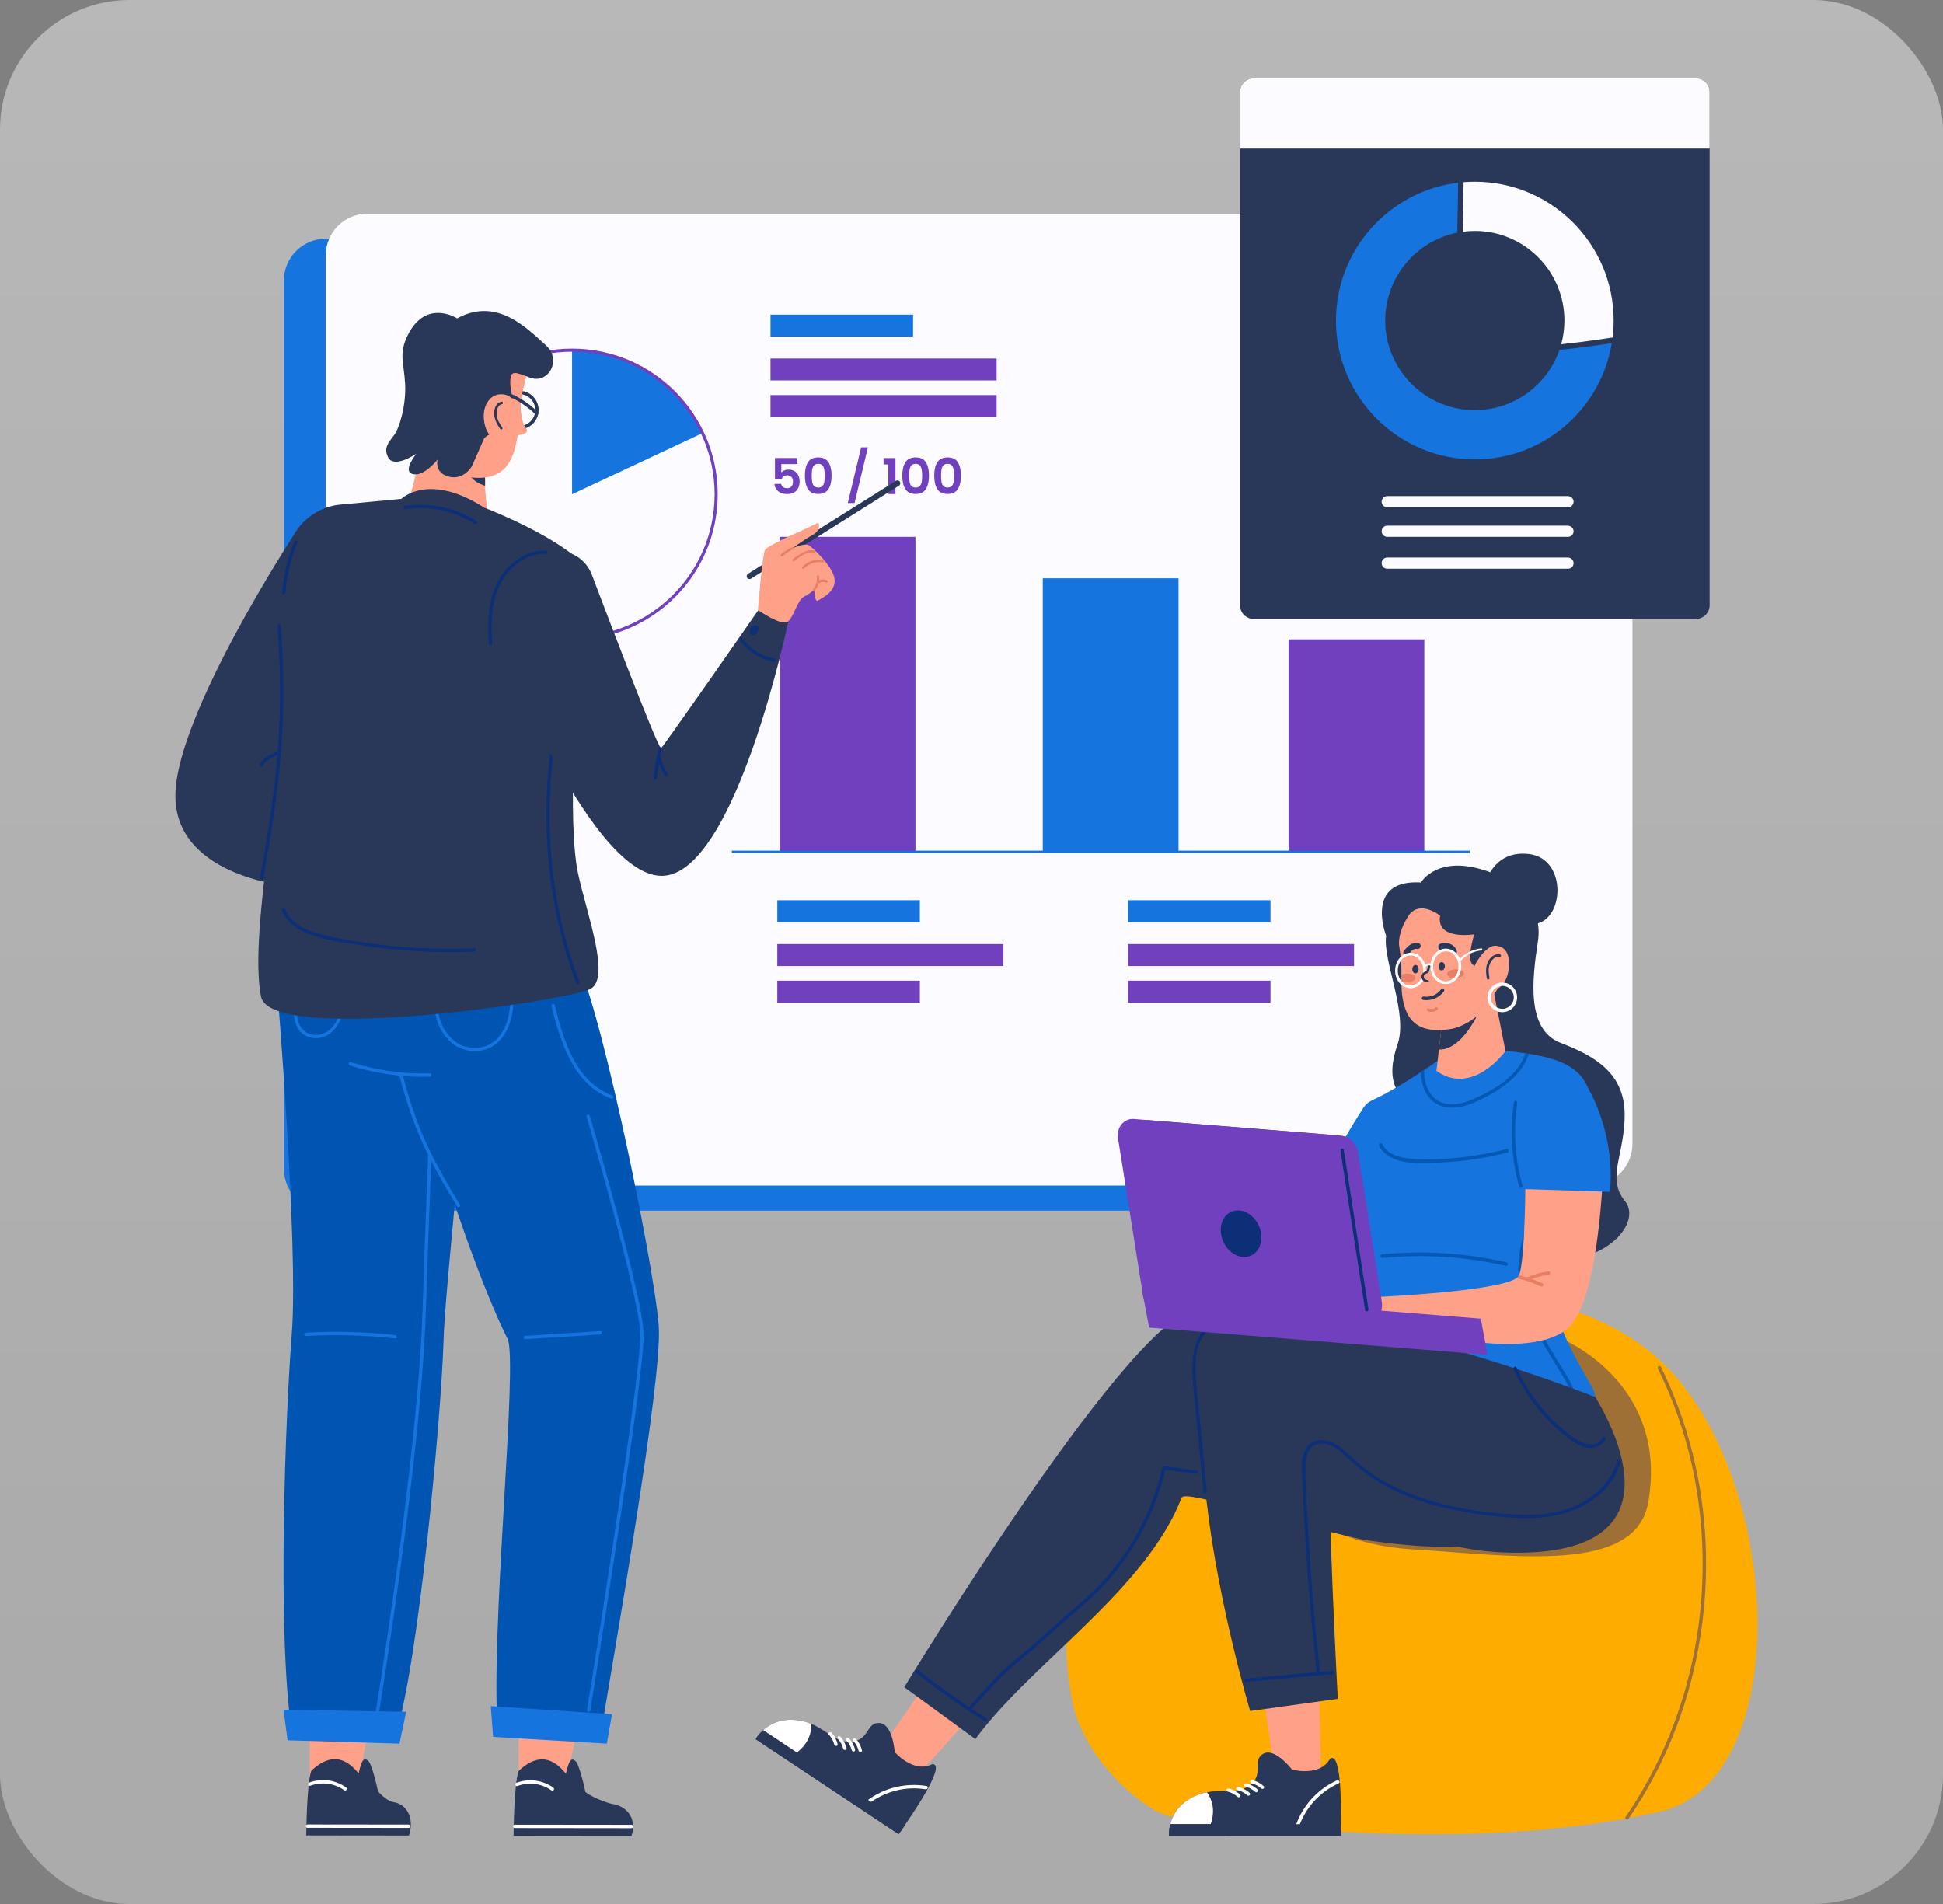 <svg width="600" height="588" viewBox="0 0 600 588" fill="none" xmlns="http://www.w3.org/2000/svg">
<rect x="0" y="0" width="600" height="588" fill="#808080" stroke="none"/>
<g clip-path="url(#clip0_3387_1044)">
<g clip-path="url(#clip1_3387_1044)">
<path d="M613 -19H-13V607H613V-19Z" fill="url(#paint0_linear_3387_1044)" fill-opacity="0.44"/>
<mask id="mask0_3387_1044" style="mask-type:luminance" maskUnits="userSpaceOnUse" x="-22" y="-19" width="635" height="635">
<path d="M613 -19H-21.236V615.237H613V-19Z" fill="white"/>
</mask>
<g mask="url(#mask0_3387_1044)">
<path d="M478.297 373.877H100.568C93.443 373.877 87.668 368.101 87.668 360.976V86.637C87.668 79.512 93.443 73.737 100.568 73.737H478.296C485.421 73.737 491.196 79.512 491.196 86.637V360.976C491.196 368.101 485.421 373.877 478.297 373.877Z" fill="#1574DD"/>
<path d="M491.198 366.136H113.471C106.346 366.136 100.57 360.361 100.57 353.236V78.897C100.57 71.772 106.346 65.996 113.471 65.996H491.198C498.323 65.996 504.098 71.772 504.098 78.897V353.236C504.098 360.361 498.323 366.136 491.198 366.136Z" fill="#FCFBFF"/>
<path d="M246.211 143.309H241.268V145.918C241.482 145.653 241.787 145.44 242.184 145.277C242.58 145.104 243.002 145.018 243.45 145.018C244.263 145.018 244.93 145.196 245.448 145.552C245.967 145.907 246.343 146.365 246.577 146.924C246.811 147.474 246.928 148.063 246.928 148.694C246.928 149.863 246.592 150.804 245.921 151.516C245.26 152.228 244.314 152.584 243.084 152.584C241.924 152.584 240.999 152.294 240.307 151.714C239.616 151.135 239.224 150.377 239.133 149.441H241.207C241.299 149.848 241.502 150.174 241.818 150.418C242.143 150.662 242.555 150.784 243.053 150.784C243.653 150.784 244.106 150.596 244.411 150.219C244.716 149.843 244.869 149.345 244.869 148.724C244.869 148.094 244.711 147.616 244.396 147.291C244.091 146.955 243.638 146.787 243.038 146.787C242.611 146.787 242.255 146.894 241.97 147.107C241.685 147.321 241.482 147.606 241.36 147.962H239.316V141.433H246.211V143.309ZM248.553 146.879C248.553 145.119 248.869 143.741 249.499 142.745C250.14 141.748 251.197 141.25 252.672 141.25C254.147 141.25 255.199 141.748 255.83 142.745C256.47 143.741 256.791 145.119 256.791 146.879C256.791 148.648 256.47 150.036 255.83 151.043C255.199 152.05 254.147 152.553 252.672 152.553C251.197 152.553 250.14 152.05 249.499 151.043C248.869 150.036 248.553 148.648 248.553 146.879ZM254.686 146.879C254.686 146.126 254.635 145.496 254.533 144.987C254.442 144.468 254.248 144.046 253.953 143.721C253.669 143.396 253.242 143.233 252.672 143.233C252.103 143.233 251.67 143.396 251.375 143.721C251.091 144.046 250.897 144.468 250.796 144.987C250.704 145.496 250.658 146.126 250.658 146.879C250.658 147.652 250.704 148.302 250.796 148.831C250.887 149.35 251.08 149.772 251.375 150.097C251.67 150.413 252.103 150.57 252.672 150.57C253.242 150.57 253.674 150.413 253.969 150.097C254.264 149.772 254.457 149.35 254.548 148.831C254.64 148.302 254.686 147.652 254.686 146.879ZM268.014 138.138L263.896 155.345H261.806L265.925 138.138H268.014ZM272.844 143.431V141.463H276.521V152.584H274.324V143.431H272.844ZM278.63 146.879C278.63 145.119 278.946 143.741 279.576 142.745C280.217 141.748 281.274 141.25 282.749 141.25C284.224 141.25 285.276 141.748 285.907 142.745C286.547 143.741 286.868 145.119 286.868 146.879C286.868 148.648 286.547 150.036 285.907 151.043C285.276 152.05 284.224 152.553 282.749 152.553C281.274 152.553 280.217 152.05 279.576 151.043C278.946 150.036 278.63 148.648 278.63 146.879ZM284.763 146.879C284.763 146.126 284.712 145.496 284.61 144.987C284.519 144.468 284.325 144.046 284.03 143.721C283.746 143.396 283.319 143.233 282.749 143.233C282.18 143.233 281.747 143.396 281.452 143.721C281.168 144.046 280.974 144.468 280.873 144.987C280.781 145.496 280.735 146.126 280.735 146.879C280.735 147.652 280.781 148.302 280.873 148.831C280.964 149.35 281.157 149.772 281.452 150.097C281.747 150.413 282.18 150.57 282.749 150.57C283.319 150.57 283.751 150.413 284.046 150.097C284.341 149.772 284.534 149.35 284.625 148.831C284.717 148.302 284.763 147.652 284.763 146.879ZM288.492 146.879C288.492 145.119 288.807 143.741 289.438 142.745C290.079 141.748 291.136 141.25 292.611 141.25C294.085 141.25 295.138 141.748 295.769 142.745C296.409 143.741 296.73 145.119 296.73 146.879C296.73 148.648 296.409 150.036 295.769 151.043C295.138 152.05 294.085 152.553 292.611 152.553C291.136 152.553 290.079 152.05 289.438 151.043C288.807 150.036 288.492 148.648 288.492 146.879ZM294.624 146.879C294.624 146.126 294.574 145.496 294.472 144.987C294.38 144.468 294.187 144.046 293.892 143.721C293.607 143.396 293.18 143.233 292.611 143.233C292.041 143.233 291.609 143.396 291.314 143.721C291.029 144.046 290.836 144.468 290.735 144.987C290.643 145.496 290.597 146.126 290.597 146.879C290.597 147.652 290.643 148.302 290.735 148.831C290.826 149.35 291.019 149.772 291.314 150.097C291.609 150.413 292.041 150.57 292.611 150.57C293.18 150.57 293.613 150.413 293.907 150.097C294.202 149.772 294.396 149.35 294.487 148.831C294.579 148.302 294.624 147.652 294.624 146.879Z" fill="#7040BF"/>
<path d="M397.908 263.072H439.832V197.463H397.908V263.072Z" fill="#7040BF"/>
<path d="M240.771 263.071H282.695V165.796H240.771V263.071Z" fill="#7040BF"/>
<path d="M322.011 263.072H363.936V178.593H322.011V263.072Z" fill="#1574DD"/>
<path d="M453.862 263.072H225.998" stroke="#1574DD" stroke-width="0.75" stroke-miterlimit="10"/>
<path d="M216.947 133.742C209.839 118.614 194.472 108.137 176.652 108.137V152.641L216.947 133.742Z" fill="#1574DD"/>
<path d="M176.651 197.622C151.848 197.622 131.67 177.443 131.67 152.642C131.67 127.84 151.848 107.662 176.651 107.662C201.454 107.662 221.631 127.841 221.631 152.642C221.631 177.445 201.454 197.622 176.651 197.622ZM176.651 108.614C152.373 108.614 132.621 128.365 132.621 152.642C132.621 176.921 152.373 196.671 176.651 196.671C200.929 196.671 220.68 176.92 220.68 152.642C220.68 128.364 200.929 108.614 176.651 108.614Z" fill="#7040BF"/>
<path d="M281.954 97.173H237.928V103.946H281.954V97.173Z" fill="#1574DD"/>
<path d="M307.753 110.718H237.928V117.49H307.753V110.718Z" fill="#7040BF"/>
<path d="M307.753 122.005H237.928V128.777H307.753V122.005Z" fill="#7040BF"/>
<path d="M284.054 278.014H240.029V284.787H284.054V278.014Z" fill="#1574DD"/>
<path d="M309.855 291.559H240.029V298.332H309.855V291.559Z" fill="#7040BF"/>
<path d="M284.054 302.846H240.029V309.618H284.054V302.846Z" fill="#7040BF"/>
<path d="M392.329 278.014H348.303V284.787H392.329V278.014Z" fill="#1574DD"/>
<path d="M418.128 291.559H348.303V298.332H418.128V291.559Z" fill="#7040BF"/>
<path d="M392.329 302.846H348.303V309.618H392.329V302.846Z" fill="#7040BF"/>
<path d="M157.36 208.999H132.146V215.772H157.36V208.999Z" fill="#7040BF"/>
<path d="M172.136 222.544H132.146V229.316H172.136V222.544Z" fill="#7040BF"/>
<path d="M157.36 242.755H132.146V249.527H157.36V242.755Z" fill="#7040BF"/>
<path d="M172.136 256.299H132.146V263.072H172.136V256.299Z" fill="#7040BF"/>
<path d="M157.36 276.51H132.146V283.282H157.36V276.51Z" fill="#7040BF"/>
<path d="M172.136 290.055H132.146V296.827H172.136V290.055Z" fill="#7040BF"/>
<path d="M527.933 28.428V186.894C527.933 189.24 526.03 191.144 523.682 191.144H387.163C384.816 191.144 382.912 189.24 382.912 186.894V28.428C382.912 26.082 384.815 24.178 387.163 24.178H523.683C526.03 24.179 527.933 26.082 527.933 28.428Z" fill="#293858"/>
<path d="M484.098 162.336H428.383C427.427 162.336 426.652 163.11 426.652 164.066C426.652 165.021 427.427 165.796 428.383 165.796H484.195C485.181 165.796 485.975 164.971 485.923 163.974C485.874 163.037 485.035 162.336 484.098 162.336Z" fill="#FCFBFF"/>
<path d="M484.098 153.204H428.383C427.427 153.204 426.652 153.979 426.652 154.934C426.652 155.89 427.427 156.665 428.383 156.665H484.195C485.181 156.665 485.975 155.839 485.923 154.842C485.874 153.906 485.035 153.204 484.098 153.204Z" fill="#FCFBFF"/>
<path d="M484.098 172.177H428.383C427.427 172.177 426.652 172.952 426.652 173.907C426.652 174.862 427.427 175.637 428.383 175.637H484.195C485.181 175.637 485.975 174.812 485.923 173.814C485.874 172.878 485.035 172.177 484.098 172.177Z" fill="#FCFBFF"/>
<path d="M527.933 28.428V45.889H382.912V28.428C382.912 26.082 384.815 24.178 387.163 24.178H523.683C526.03 24.179 527.933 26.082 527.933 28.428Z" fill="#FCFBFF"/>
<path d="M483.093 98.991C483.093 101.527 482.743 103.981 482.101 106.315C487.411 105.761 492.7 105.034 497.978 104.227C498.189 102.511 498.299 100.763 498.299 98.991C498.299 75.349 479.065 56.114 455.422 56.114C454.254 56.114 453.098 56.163 451.953 56.255C451.915 61.364 451.81 66.474 451.678 71.58C452.903 71.413 454.153 71.32 455.422 71.32C470.679 71.32 483.093 83.734 483.093 98.991Z" fill="#FCFBFF"/>
<path d="M481.555 108.069C477.789 118.879 467.5 126.661 455.422 126.661C440.165 126.661 427.751 114.248 427.751 98.992C427.751 85.596 437.322 74.395 449.985 71.862C450.118 66.717 450.225 61.573 450.264 56.427C429.044 58.982 412.545 77.096 412.545 98.993C412.545 122.635 431.779 141.87 455.422 141.87C476.689 141.87 494.386 126.306 497.728 105.971C492.352 106.787 486.965 107.519 481.555 108.069Z" fill="#1574DD"/>
</g>
<mask id="mask1_3387_1044" style="mask-type:luminance" maskUnits="userSpaceOnUse" x="-22" y="-19" width="635" height="635">
<path d="M613 -19H-21.236V615.237H613V-19Z" fill="white"/>
</mask>
<g mask="url(#mask1_3387_1044)">
<path d="M90.601 165.403C90.601 165.403 54.683 220.351 54.164 245.223C53.645 270.095 87.645 273.401 87.645 273.401L90.601 165.403Z" fill="#293858"/>
<path d="M95.653 520.179L95.621 549.927L110.58 551L115.838 523.054C108.997 518.492 102.264 517.402 95.653 520.179Z" fill="#FFA189"/>
<path d="M96.143 546.823C94.672 550.749 94.574 566.813 94.574 566.813L126.284 566.847C128.167 561.037 125.252 557.074 121.553 556.546C119.964 556.321 118.094 554.69 116.732 553.264C116.723 553.079 114.784 544.157 113.585 543.729C113.585 543.729 112.759 542.801 112.055 543.728C111.351 544.654 110.741 547.669 110.741 547.669C105.793 541.525 100.942 542.345 96.143 546.823Z" fill="#293858"/>
<path d="M95.759 551.486C99.342 550.166 103.187 550.667 106.31 552.861C106.857 553.245 107.376 552.347 106.833 551.965C103.504 549.628 99.299 549.08 95.482 550.485C94.862 550.716 95.131 551.718 95.759 551.486Z" fill="white"/>
<path d="M126.189 564.497L94.945 564.464C94.659 564.464 94.428 564.232 94.428 563.945C94.428 563.66 94.66 563.427 94.945 563.427L126.189 563.462C126.476 563.462 126.707 563.694 126.707 563.981C126.708 564.265 126.476 564.497 126.189 564.497Z" fill="white"/>
<path d="M90.108 534.832L121.986 536.405C129.138 514.924 136.207 437.901 136.938 414.776C137.811 387.146 148.485 317.802 139.046 303.371C129.607 288.941 85.449 303.313 85.449 303.313C85.449 303.313 92.234 384.87 90.107 411.798C88.265 435.138 85.412 503.742 90.108 534.832Z" fill="#0055B3"/>
<path d="M125.425 528.652L123.353 538.485L88.808 537.45L87.541 528.008L125.425 528.652Z" fill="#1574DD"/>
<path d="M115.843 533.395C115.814 533.395 115.786 533.392 115.757 533.387C115.474 533.339 115.283 533.073 115.332 532.79C115.467 531.983 128.92 451.638 130.458 405.115C131.398 376.679 132.211 356.732 132.219 356.533C132.23 356.248 132.48 356.027 132.758 356.037C133.045 356.048 133.267 356.289 133.255 356.576C133.248 356.774 132.435 376.718 131.495 405.15C129.955 451.742 116.491 532.156 116.354 532.962C116.311 533.216 116.091 533.395 115.843 533.395Z" fill="#1574DD"/>
<path d="M106.491 309.426C106.073 314.261 103.655 320.109 98.083 320.586C95.891 320.773 93.68 319.927 92.349 318.145C90.811 316.084 90.681 313.331 90.6 310.862C90.58 310.229 91.563 310.231 91.583 310.863C91.648 312.843 91.702 315.013 92.662 316.802C93.734 318.8 95.846 319.82 98.084 319.603C103.069 319.122 105.138 313.716 105.508 309.424C105.563 308.8 106.546 308.795 106.491 309.426Z" fill="#1574DD"/>
<path d="M121.986 412.282C112.835 411.292 103.632 411.044 94.442 411.542C93.779 411.577 93.775 412.615 94.442 412.578C103.632 412.081 112.836 412.328 121.986 413.319C122.648 413.391 122.643 412.353 121.986 412.282Z" fill="#1574DD"/>
<path d="M160.195 516.3L160.158 549.874L174.552 550.971L181.632 519.543C175.854 515.248 169.144 513.145 160.195 516.3Z" fill="#FFA189"/>
<path d="M160.162 546.892C158.69 550.818 158.594 566.881 158.594 566.881L195.022 566.921C196.905 561.111 192.969 557.669 189.272 557.141C187.682 556.918 182.114 554.759 180.751 553.333C180.743 553.149 178.803 544.225 177.606 543.799C177.606 543.799 176.78 542.871 176.076 543.798C175.372 544.724 174.762 547.739 174.762 547.739C169.812 541.594 164.961 542.415 160.162 546.892Z" fill="#293858"/>
<path d="M159.776 551.556C163.359 550.235 167.203 550.738 170.327 552.932C170.874 553.316 171.393 552.418 170.85 552.037C167.521 549.699 163.316 549.151 159.499 550.556C158.88 550.785 159.148 551.787 159.776 551.556Z" fill="white"/>
<path d="M195.024 564.572C195.023 564.572 195.023 564.572 195.024 564.572L158.963 564.532C158.676 564.532 158.445 564.3 158.445 564.013C158.445 563.728 158.677 563.496 158.963 563.496L195.023 563.535C195.31 563.535 195.541 563.767 195.541 564.054C195.542 564.339 195.31 564.572 195.024 564.572Z" fill="white"/>
<path d="M153.775 534.832L185.378 536.405C189.225 512.625 204.683 426.022 203.412 409.433C201.861 389.171 183.558 301.46 176.751 294.697C169.945 287.935 120.111 305.464 120.111 305.464C120.111 305.464 140.592 380.889 156.74 413.509C160.095 420.286 151.18 505.911 153.775 534.832Z" fill="#0055B3"/>
<path d="M188.991 529.389L187.38 538.485L152.259 536.405L151.551 526.883L188.991 529.389Z" fill="#1574DD"/>
<path d="M181.782 528.652C181.754 528.652 181.726 528.65 181.698 528.646C181.415 528.6 181.223 528.334 181.269 528.051C181.44 526.997 198.35 422.484 197.738 411.632C197.025 399.003 181.293 345.393 181.135 344.853C181.053 344.579 181.211 344.291 181.486 344.21C181.76 344.13 182.049 344.286 182.129 344.561C182.779 346.771 198.052 398.825 198.771 411.573C199.391 422.538 182.99 523.907 182.291 528.217C182.251 528.472 182.031 528.652 181.782 528.652Z" fill="#1574DD"/>
<path d="M158.506 307.003C159.029 314.26 156.21 323.752 147.64 324.547C139.385 325.313 134.037 317.465 134.181 309.949C134.192 309.318 135.176 309.317 135.164 309.951C135.03 316.927 139.91 324.331 147.64 323.564C155.647 322.769 158.004 313.68 157.522 307.002C157.477 306.37 158.462 306.374 158.506 307.003Z" fill="#1574DD"/>
<path d="M170.297 310.714C173.12 321.831 176.95 334.831 188.799 339.303C189.423 339.539 189.694 338.537 189.075 338.304C177.619 333.979 174.013 321.137 171.297 310.439C171.133 309.792 170.134 310.066 170.297 310.714Z" fill="#1574DD"/>
<path d="M142.017 372.022C138.233 365.801 134.568 359.489 131.548 352.855C128.477 346.11 126.181 339.073 124.356 331.898C124.191 331.252 123.191 331.526 123.356 332.173C125.16 339.269 127.433 346.225 130.439 352.908C133.501 359.713 137.249 366.177 141.121 372.546C141.469 373.113 142.364 372.593 142.017 372.022Z" fill="#1574DD"/>
<path d="M132.735 331.49C124.437 331.704 116.214 330.542 108.298 328.041C107.66 327.839 107.389 328.84 108.023 329.04C116.021 331.568 124.351 332.743 132.735 332.526C133.4 332.509 133.403 331.473 132.735 331.49Z" fill="#1574DD"/>
<path d="M162.274 413.575C169.976 413.09 177.677 412.606 185.378 412.121C186.04 412.079 186.045 411.043 185.378 411.085C177.677 411.569 169.975 412.054 162.274 412.539C161.612 412.58 161.607 413.617 162.274 413.575Z" fill="#1574DD"/>
<path d="M82.855 151.78C82.852 151.77 82.85 151.763 82.85 151.76C82.852 151.758 82.857 151.765 82.865 151.78H82.855Z" fill="#1574DD"/>
<path d="M125.104 157.961C125.104 157.961 133.831 162.206 150.455 157.749L149.807 151.165L149.801 150.023L149.768 144.854L149.764 144.161L149.095 139.19L130.285 133.059C129.908 142.053 127.524 150.777 125.104 157.961Z" fill="#FFA189"/>
<path d="M144.703 145.86C145.437 148.242 147.949 149.447 149.801 150.023L149.768 144.854C147.4 144.038 143.885 143.216 144.703 145.86Z" fill="#293858"/>
<path d="M154.416 126.627C154.416 123.343 157.087 120.672 160.372 120.672C163.656 120.672 166.327 123.343 166.327 126.627C166.327 129.911 163.656 132.584 160.372 132.584C157.089 132.584 154.416 129.911 154.416 126.627ZM155.452 126.627C155.452 129.339 157.66 131.546 160.372 131.546C163.085 131.546 165.291 129.339 165.291 126.627C165.291 123.914 163.084 121.708 160.372 121.708C157.66 121.708 155.452 123.914 155.452 126.627Z" fill="#293858"/>
<path d="M128.719 126.39C128.627 127.174 128.582 127.904 128.586 128.602C128.595 130.217 128.859 131.658 129.378 133.17C130.063 135.161 131.188 137.285 132.756 140.093C135.22 144.504 139.968 146.693 144.757 147.353C157.476 149.107 159.799 140.59 160.521 127.35C160.968 119.129 163.873 114.929 162.268 111.494H162.264C162.147 111.329 162.027 111.168 161.906 111.011C159.028 107.222 154.724 104.765 150.02 104.029C149.113 103.888 148.244 103.782 147.404 103.71C147.214 103.687 147.023 103.673 146.837 103.661C146.76 103.653 146.681 103.647 146.605 103.645C146.392 103.627 146.182 103.613 145.972 103.608C145.822 103.598 145.672 103.592 145.525 103.589C145.184 103.575 144.853 103.57 144.528 103.569C134.169 103.583 130.801 109.434 129.617 115.5C128.813 119.624 129.02 123.843 128.719 126.39Z" fill="#FFA189"/>
<path d="M160.774 124.034C160.774 124.034 160.593 129.92 162.339 132.107C164.084 134.294 159.352 134.44 159.352 134.44L160.774 124.034Z" fill="#FFA189"/>
<path d="M165.711 128.172C165.84 128.172 165.968 128.124 166.068 128.029C166.275 127.831 166.283 127.502 166.085 127.296C162.556 123.608 158.241 121.803 158.059 121.728C157.793 121.619 157.491 121.745 157.383 122.01C157.274 122.274 157.4 122.577 157.663 122.686C157.707 122.704 161.964 124.489 165.335 128.012C165.438 128.118 165.575 128.172 165.711 128.172Z" fill="#293858"/>
<path d="M145.665 144.058C145.665 144.058 143.17 148.402 138.575 147.193C133.979 145.984 135.134 141.898 135.134 141.898C135.134 141.898 130.975 147.253 127.52 146.422C124.066 145.591 128.584 140.102 128.584 140.102C128.584 140.102 121.474 144.992 119.747 141.034C118.646 138.513 119.521 137.157 121.647 134.44C123.34 132.274 125.447 125.144 125.102 118.58C124.757 112.016 123.052 109.339 125.886 103.57C131.528 92.085 141.155 98.319 141.155 98.319C153.291 91.739 162.337 100.908 168.851 106.91C171.523 109.373 171.478 113.712 168.617 115.955C167.369 116.935 165.683 117.413 163.446 116.566C158.92 114.853 157.745 114.262 157.573 117.717C157.4 121.171 159.476 124.648 156.652 125.087C153.827 125.526 152.709 122.752 152.201 124.552C151.693 126.352 153.258 130.429 154.471 132.461C155.684 134.493 151.585 132.63 149.387 135.565C149.39 135.565 148.823 137.062 145.665 144.058Z" fill="#293858"/>
<path d="M150.847 133.88C149.674 132.151 149.261 129.644 149.422 127.628C149.662 124.637 151.54 122.104 153.996 121.803C157.605 121.362 159.473 123.914 160.151 127.353C160.828 130.792 160.105 135.741 155.58 136.226C153.318 136.469 151.806 135.296 150.847 133.88Z" fill="#FFA189"/>
<path d="M155.102 132.004C154.327 130.911 153.593 129.722 153.401 128.365C153.229 127.153 153.51 125.098 154.96 124.841C155.445 124.755 155.376 123.95 154.886 124.036C153.489 124.283 152.761 125.64 152.605 127.031C152.379 129.035 153.347 130.873 154.474 132.461C154.774 132.885 155.403 132.431 155.102 132.004Z" fill="#293858"/>
<path d="M149.554 156.788C149.554 156.788 167.06 163.431 177.407 171.706C186.651 179.1 178.595 207.244 177.14 218.712C177.14 218.712 116.916 223.46 102.136 220.054C87.356 216.648 90.306 188.092 88.679 176.481C87.051 164.868 96.14 156.679 104.895 155.858C113.65 155.037 123.932 154.069 123.932 154.069C123.932 154.069 132.3 145.699 149.554 156.788Z" fill="#293858"/>
<path d="M178.275 211.78C178.275 211.78 175.019 253.721 178.543 269.943C181.278 282.533 188.574 301.744 182.44 305.341C176.305 308.94 83.495 322.83 80.58 307.718C76.525 286.689 89.138 232.933 86.637 211.681C84.135 190.429 86.343 174.006 89.69 169.704C93.039 165.403 178.275 211.78 178.275 211.78Z" fill="#293858"/>
<path d="M146.385 293.912C134.367 294.376 122.324 293.679 110.443 291.791C105.349 290.982 99.982 290.25 95.154 288.35C91.615 286.958 88.455 284.768 87.101 281.082C86.87 280.455 87.872 280.185 88.1 280.806C89.643 285.005 93.902 287.017 97.93 288.2C102.724 289.61 107.774 290.368 112.71 291.096C123.851 292.74 135.134 293.31 146.385 292.875C147.053 292.849 147.051 293.886 146.385 293.912Z" fill="#0D2F78"/>
<path d="M91.842 167.532C89.828 172.505 88.586 177.702 88.163 183.053C88.111 183.714 87.075 183.719 87.127 183.053C87.557 177.611 88.792 172.316 90.844 167.255C91.09 166.646 92.093 166.913 91.842 167.532Z" fill="#0D2F78"/>
<path d="M124.959 156.223C132.667 155.093 140.48 156.716 147.07 160.883C147.632 161.239 147.113 162.137 146.547 161.778C140.21 157.771 132.661 156.133 125.235 157.223C124.583 157.319 124.301 156.321 124.959 156.223Z" fill="#0D2F78"/>
<path d="M86.703 193.255C87.713 206.382 87.801 219.548 86.741 232.674C85.691 245.665 83.612 258.542 81.275 271.356C81.156 272.012 80.156 271.734 80.275 271.081C82.631 258.164 84.724 245.183 85.751 232.084C86.766 219.152 86.661 206.185 85.666 193.255C85.616 192.59 86.652 192.594 86.703 193.255Z" fill="#0D2F78"/>
<path d="M86.338 232.955C84.505 233.662 82.146 234.652 81.182 236.478C80.871 237.068 79.976 236.546 80.288 235.956C81.389 233.868 83.974 232.763 86.064 231.955C86.686 231.715 86.955 232.717 86.338 232.955Z" fill="#0D2F78"/>
<path d="M170.811 226.138C167.461 246.277 168.118 267.142 172.847 287.01C174.184 292.625 175.867 298.149 177.896 303.551C178.129 304.17 179.131 303.901 178.896 303.276C169.76 278.967 167.556 251.984 171.809 226.414C171.918 225.761 170.92 225.481 170.811 226.138Z" fill="#0D2F78"/>
<path d="M151.774 192.855C151.774 192.855 181.205 270.092 204.165 270.478C227.124 270.865 243.698 190.768 243.698 190.768L234.103 188.524C234.103 188.524 205.028 230.379 204.132 231.034C203.235 231.689 183.011 178.132 183.011 178.132C177.357 161.358 145.444 171.914 151.774 192.855Z" fill="#293858"/>
<path d="M168.515 171.04C162.643 170.913 157.536 174.8 154.8 179.803C151.653 185.558 151.527 192.413 151.997 198.791C152.045 199.455 151.009 199.453 150.96 198.791C150.456 191.922 150.683 184.435 154.418 178.399C157.437 173.52 162.637 169.877 168.515 170.004C169.181 170.019 169.183 171.055 168.515 171.04Z" fill="#0D2F78"/>
<path d="M229.44 197.367C231.836 200.573 235.289 202.654 239.218 203.358C239.874 203.476 239.596 204.475 238.943 204.358C234.732 203.603 231.101 201.31 228.545 197.89C228.146 197.356 229.045 196.839 229.44 197.367Z" fill="#0D2F78"/>
<path d="M233.834 195.287C233.311 196.057 232.45 196.383 231.909 196.017C231.369 195.65 231.354 194.729 231.876 193.959C232.399 193.189 233.26 192.863 233.801 193.23C234.341 193.596 234.356 194.517 233.834 195.287Z" fill="#0D2F78"/>
<path d="M230.706 178.419C230.446 178.005 230.57 177.459 230.984 177.199L276.652 148.497C277.065 148.237 277.612 148.361 277.872 148.775C278.132 149.188 278.008 149.735 277.594 149.995L231.926 178.697C231.512 178.958 230.966 178.833 230.706 178.419Z" fill="#293858"/>
<path d="M234.039 188.383C234.039 188.383 235.365 171.627 236.223 169.891C237.081 168.154 250.599 162.683 251.966 161.74C253.334 160.797 253.522 163.835 250.977 165.199C248.432 166.562 244.633 169.353 244.633 169.353C244.633 169.353 248.43 167.629 249.673 168.343C250.916 169.057 257.46 175.079 257.728 179.009C257.995 182.938 253.771 184.662 252.636 185.437C251.501 186.212 251.456 182.071 251.456 182.071C251.456 182.071 250.311 183.236 248.243 184.277C246.241 185.284 245.157 190.518 243.255 191.998C241.352 193.479 234.039 188.383 234.039 188.383Z" fill="#FFA189"/>
<path d="M241.622 171.763C242.595 170.925 243.624 170.27 244.778 169.708C245.199 169.504 244.909 168.837 244.487 169.041C243.276 169.629 242.191 170.312 241.17 171.192C240.815 171.499 241.267 172.07 241.622 171.763Z" fill="#E87E64"/>
<path d="M245.27 173.265C247.037 171.844 249.012 170.321 251.425 170.648C251.883 170.71 252.076 170.008 251.612 169.945C248.907 169.578 246.766 171.137 244.758 172.75C244.393 173.043 244.908 173.555 245.27 173.265Z" fill="#E87E64"/>
<path d="M248.285 175.579C249.811 173.998 251.944 173.285 254.112 173.674C254.57 173.755 254.76 173.053 254.299 172.97C251.88 172.537 249.482 173.289 247.771 175.063C247.448 175.4 247.959 175.916 248.285 175.579Z" fill="#E87E64"/>
<path d="M251.591 182.476C252.646 181.214 253.149 179.642 252.955 178C252.9 177.54 252.173 177.535 252.228 177.999C252.398 179.443 252.015 180.841 251.079 181.959C250.781 182.316 251.29 182.835 251.591 182.476Z" fill="#E87E64"/>
<path d="M252.907 180.144C253.518 179.623 254.401 179.547 255.103 179.928C255.512 180.152 255.876 179.521 255.463 179.297C254.462 178.751 253.257 178.893 252.393 179.629C252.038 179.932 252.553 180.447 252.907 180.144Z" fill="#E87E64"/>
<path d="M203.369 231.019C202.648 234.038 202.127 237.091 201.82 240.187C201.749 240.902 202.827 241.025 202.898 240.308C203.195 237.311 203.684 234.346 204.382 231.421C204.546 230.733 203.536 230.321 203.369 231.019Z" fill="#0D2F78"/>
<path d="M202.812 233.869C203.39 235.882 204.232 237.763 205.314 239.542C205.686 240.152 206.53 239.457 206.164 238.852C205.134 237.158 204.356 235.343 203.807 233.429C203.608 232.739 202.617 233.187 202.812 233.869Z" fill="#0D2F78"/>
</g>
<mask id="mask2_3387_1044" style="mask-type:luminance" maskUnits="userSpaceOnUse" x="-22" y="-19" width="635" height="635">
<path d="M613 -19H-21.236V615.237H613V-19Z" fill="white"/>
</mask>
<g mask="url(#mask2_3387_1044)">
<path d="M331.136 525.439C317.978 457.803 371.38 395.696 440.264 397.356C464.633 397.943 492.162 402.712 510.597 418.351C550.697 452.371 555.343 549.882 512.482 559.484C450.994 573.258 382.601 562.685 361.961 561.002C354.867 560.425 334.79 544.224 331.136 525.439Z" fill="#FFAC00"/>
<path d="M512.873 422.108C521.286 439.133 525.901 457.878 526.71 476.837C527.523 495.919 524.517 515.195 517.782 533.075C513.983 543.162 508.993 552.773 502.887 561.655C502.504 562.213 501.585 561.684 501.972 561.121C512.655 545.585 519.842 527.828 523.327 509.312C526.834 490.682 526.611 471.318 522.529 452.8C520.229 442.364 516.694 432.224 511.96 422.643C511.658 422.034 512.57 421.496 512.873 422.108Z" fill="#9E7035"/>
<path d="M481.591 413.142C481.591 413.142 515.469 426.389 508.992 463.907C505.128 486.288 467.531 480.399 435.791 478.44C404.051 476.48 383.545 455.81 395.191 444.192C406.836 432.572 481.591 413.142 481.591 413.142Z" fill="#9E7035"/>
<path d="M428.044 289.003C428.044 289.003 421.152 271.456 438.779 272.532C438.779 272.532 442.902 265.354 454.92 267.837C466.939 270.322 476.7 278.92 474.915 290.656C473.131 302.392 471.234 317.984 481.949 322.081C492.665 326.178 501.572 331.526 501.698 343.961C501.823 356.396 495.958 363.742 501.698 370.78C507.438 377.82 494.969 390.518 479.595 388.79C464.221 387.064 461.391 338.938 445.371 340.899C429.352 342.86 428.087 332.385 431.525 322.66C434.962 312.935 426.893 296.639 428.044 289.003Z" fill="#293858"/>
<path d="M457.859 275.959C457.859 275.959 459.373 262.314 472.078 263.726C484.781 265.138 482.974 286.73 472.078 285.345C461.181 283.958 457.859 275.959 457.859 275.959Z" fill="#293858"/>
<path d="M443.941 327.609C443.941 327.609 432.441 335.773 423.928 339.693C415.638 343.51 424.138 353.977 421.929 357.425C419.718 360.872 414.639 368.572 415.688 374.561C416.737 380.549 425.331 385.873 424.261 389.18C423.191 392.485 415.89 420.448 412.938 429.293C410.148 437.656 421.316 446.269 436.974 446.354C452.632 446.439 455.033 448.449 472.013 444.814C487.848 441.424 495.499 435.452 491.748 428.614C487.997 421.776 481.649 412.248 478.981 399.116C476.315 385.982 483.417 376.877 489.362 356.092C496.869 329.848 484.052 326.627 465.285 324.562C453.458 323.261 443.941 327.609 443.941 327.609Z" fill="#1574DD"/>
<path d="M421.071 342.066C421.071 342.066 409.248 359.841 408.189 367.604C407.13 375.369 422.557 375.961 422.557 375.961C422.557 375.961 427.335 350.123 421.071 342.066Z" fill="#1574DD"/>
<path d="M420.341 417.745C435.842 428.697 454.713 434.405 473.685 433.899C474.386 433.88 474.389 432.789 473.685 432.807C454.888 433.308 436.249 427.651 420.893 416.801C420.317 416.396 419.77 417.343 420.341 417.745Z" fill="#0559B5"/>
<path d="M425.855 353.806C429.208 360.285 439.087 359.275 445.129 359.004C454.674 358.575 464.113 356.722 473.144 353.614C473.816 353.383 473.405 352.36 472.734 352.59C464.669 355.365 456.286 357.118 447.778 357.743C443.809 358.035 439.734 358.206 435.765 357.852C432.396 357.552 428.563 356.648 426.878 353.395C426.555 352.771 425.527 353.174 425.855 353.806Z" fill="#0559B5"/>
<path d="M426.887 388.469C439.648 387.222 452.502 388.052 464.999 390.915C465.692 391.074 465.859 389.983 465.17 389.825C452.582 386.941 439.616 386.118 426.762 387.373C426.057 387.443 426.18 388.539 426.887 388.469Z" fill="#0559B5"/>
<path d="M482.985 351.505C482.765 357.711 478.48 363.198 475.735 368.534C472.905 374.038 470.467 379.816 469.399 385.943C468.356 391.925 468.813 397.918 470.924 403.621C473.044 409.351 476.377 414.552 479.438 419.807C481.154 422.751 483.159 425.558 484.647 428.629C486.178 431.789 486.719 435.044 486.348 438.535C486.273 439.239 487.363 439.413 487.438 438.706C488.006 433.362 486.318 428.964 483.573 424.47C480.276 419.075 476.854 413.69 474.045 408.019C471.028 401.924 469.4 395.536 470.123 388.712C470.814 382.189 473.214 376.019 476.127 370.192C479.032 364.379 483.835 358.404 484.074 351.675C484.1 350.976 483.011 350.797 482.985 351.505Z" fill="#0559B5"/>
<path d="M472.097 325.449C471.11 328.581 469.107 331.332 466.592 333.539C462.907 336.771 458.15 339.433 453.546 341.111C449.522 342.575 444.611 342.66 441.56 339.211C439.544 336.935 438.878 334.067 438.74 331.134C439.093 330.906 439.429 330.681 439.751 330.466C439.811 333.367 440.355 336.233 442.321 338.48C445.437 342.044 450.49 341.307 454.391 339.653C460.889 336.896 468.812 332.389 471.085 325.29C471.426 325.341 471.762 325.393 472.097 325.449Z" fill="#0559B5"/>
<path d="M285.958 519.876L273.447 537.991C273.447 537.991 276.527 546.029 284.416 547.181L303.472 525.813L285.958 519.876Z" fill="#FFA189"/>
<path d="M233.361 537.109L277.469 566.402C277.985 565.773 278.468 565.102 278.935 564.399C279.141 564.089 279.318 563.772 279.529 563.468C283.656 557.498 291.939 544.767 287.937 544.793C282.042 547.798 276.28 541.062 276.28 541.062C276.28 541.062 275.716 532.338 271.553 532.104C267.388 531.869 268.598 537.481 262.762 537.907C258.291 538.228 255.463 534.457 250.54 532.392C249.036 531.757 247.345 531.292 245.343 531.147C240.678 530.812 237.542 532.616 235.645 534.322C234.077 535.752 233.361 537.109 233.361 537.109Z" fill="#293858"/>
<path d="M285.827 552.567C279.551 551.556 273.199 553.217 268.169 557.084C267.628 557.498 267.1 556.58 267.634 556.169C272.9 552.121 279.563 550.491 286.109 551.545C286.78 551.655 286.495 552.674 285.827 552.567Z" fill="white"/>
<path d="M264.039 536.897C264.11 536.93 264.179 536.947 264.245 536.955C265.147 537.914 265.814 539.108 266.174 540.497C266.342 541.144 265.324 541.347 265.158 540.703C264.852 539.52 264.279 538.489 263.503 537.659C263.15 537.281 263.555 536.673 264.024 536.889C264.028 536.892 264.033 536.895 264.039 536.897Z" fill="white"/>
<path d="M261.912 536.716C261.985 536.749 262.052 536.765 262.118 536.774C263.02 537.733 263.687 538.927 264.047 540.317C264.215 540.964 263.197 541.167 263.031 540.522C262.726 539.34 262.152 538.309 261.376 537.479C261.023 537.101 261.428 536.494 261.897 536.709C261.901 536.711 261.906 536.713 261.912 536.716Z" fill="white"/>
<path d="M259.27 536.239C259.341 536.272 259.409 536.288 259.475 536.297C260.377 537.256 261.044 538.45 261.405 539.84C261.572 540.487 260.555 540.69 260.389 540.045C260.083 538.863 259.51 537.832 258.733 537.002C258.381 536.624 258.785 536.015 259.255 536.232C259.258 536.234 259.264 536.236 259.27 536.239Z" fill="white"/>
<path d="M256.516 534.999C256.587 535.032 256.655 535.049 256.721 535.059C257.623 536.018 258.291 537.212 258.651 538.601C258.818 539.248 257.801 539.451 257.635 538.806C257.329 537.624 256.756 536.593 255.979 535.763C255.627 535.386 256.031 534.778 256.501 534.993C256.506 534.994 256.511 534.997 256.516 534.999Z" fill="white"/>
<path d="M235.645 534.322L246.05 541.233C249.736 538.396 250.616 535.064 250.539 532.391C249.035 531.757 247.344 531.292 245.342 531.147C240.678 530.812 237.542 532.617 235.645 534.322Z" fill="white"/>
<path d="M233.361 537.109L277.469 566.402C277.985 565.773 278.468 565.102 278.935 564.399L279.546 563.479L235.645 534.323C234.077 535.752 233.361 537.109 233.361 537.109Z" fill="#293858"/>
<path d="M449.776 429.891C449.776 429.891 420.198 412.374 370.691 404.382C351.9 401.348 279.24 521.034 279.24 521.034L301.191 537.075C318.483 513.505 353.862 491.098 364.888 462.513C365.834 460.058 390.868 468.612 420.657 475.433C498.112 487.037 455.396 450.971 449.776 429.891Z" fill="#293858"/>
<path d="M369.332 455.186C366 454.724 362.667 454.263 359.334 453.801C359.551 453.678 359.768 453.555 359.985 453.43C357.278 465.141 351.92 476.142 344.401 485.519C340.492 490.392 335.992 494.496 331.235 498.513C325.748 503.148 320.645 508.199 315.023 512.68C309.412 517.151 304.778 522.608 299.99 527.913C299.532 528.419 298.786 527.669 299.242 527.164C303.384 522.576 307.39 517.818 312.072 513.759C314.586 511.58 317.246 509.581 319.743 507.377C322.366 505.062 324.918 502.668 327.529 500.339C332.23 496.148 337.117 492.313 341.299 487.569C345.359 482.962 348.869 477.873 351.756 472.454C355 466.364 357.41 459.872 358.964 453.15C359.034 452.846 359.342 452.743 359.615 452.78C362.947 453.241 366.28 453.703 369.613 454.165C370.286 454.259 370 455.279 369.332 455.186Z" fill="#0D2F78"/>
<path d="M464.891 324.588C464.891 324.588 454.894 338.66 443.57 330.726L444.348 324.112L445.198 316.896L445.791 311.843L460.468 302.202L464.891 324.588Z" fill="#FFA189"/>
<path d="M457.636 310.593C451.934 323.329 446.404 324.269 444.348 324.111L445.198 316.894L457.636 310.593Z" fill="#293858"/>
<path d="M465.061 298.438C463.933 303.512 462.624 305.243 459.255 310.32C456.247 314.851 450.757 317.395 447.893 317.809C437.488 319.311 432.356 315.385 432.741 301.118C432.982 292.259 430.236 287.5 432.257 283.956H432.26C432.401 283.79 432.542 283.627 432.684 283.469C436.106 279.656 440.938 277.398 446.048 277.021C471.444 275.153 466.679 291.157 465.061 298.438Z" fill="#FFA189"/>
<path d="M439.478 308.798C441.955 309.167 444.425 308.16 445.896 306.123C446.293 305.572 445.487 304.886 445.088 305.439C443.834 307.177 441.789 308.072 439.66 307.755C438.988 307.655 438.803 308.698 439.478 308.798Z" fill="#293858"/>
<path d="M438.065 299.317C438.051 300.034 437.603 300.607 437.065 300.596C436.527 300.584 436.104 299.994 436.118 299.278C436.131 298.561 436.579 297.988 437.117 297.999C437.655 298.01 438.08 298.6 438.065 299.317Z" fill="#293858"/>
<path d="M446.176 298.419C446.162 299.136 445.714 299.709 445.176 299.698C444.639 299.686 444.215 299.097 444.229 298.38C444.243 297.663 444.691 297.09 445.228 297.101C445.766 297.113 446.19 297.703 446.176 298.419Z" fill="#293858"/>
<path d="M435.168 277.234C450.02 268.543 463.486 277.53 466.259 283.154C469.031 288.779 469.732 298.403 466.344 296.976C462.956 295.547 457.117 301.078 454.475 297.526C453.009 295.557 455.246 288.549 455.246 288.549C455.246 288.549 443.384 290.501 444.702 282.785C444.702 282.785 438.328 277.674 434.934 282.852C431.539 288.03 432.02 291.786 432.02 291.786C427.996 292.162 424.521 283.465 435.168 277.234Z" fill="#293858"/>
<path d="M440.946 312.314C442.003 312.623 443.113 312.585 443.923 311.765C444.334 311.349 443.67 310.732 443.26 311.147C442.682 311.733 441.886 311.645 441.156 311.431C440.595 311.267 440.388 312.152 440.946 312.314Z" fill="#E87E64"/>
<path d="M452.12 300.621C452.148 301.378 450.991 302.036 449.538 302.088C448.084 302.14 446.884 301.569 446.856 300.81C446.828 300.053 447.985 299.396 449.439 299.344C450.892 299.292 452.093 299.864 452.12 300.621Z" fill="#E87E64"/>
<path d="M437.091 301.938C437.119 302.698 435.961 303.352 434.51 303.405C433.825 303.429 433.197 303.317 432.723 303.111C432.717 302.469 432.723 301.805 432.74 301.12C432.739 301.09 432.742 301.062 432.74 301.037C433.188 300.828 433.772 300.688 434.41 300.664C435.863 300.611 437.065 301.182 437.091 301.938Z" fill="#E87E64"/>
<path d="M445.225 293.237C446.238 292.807 447.615 292.934 448.103 294.071C448.558 295.131 450.295 294.601 449.833 293.527C448.973 291.524 446.695 290.652 444.681 291.507C443.618 291.957 444.148 293.694 445.225 293.237Z" fill="#293858"/>
<path d="M434.832 294.949C435.497 294.063 436.327 292.791 437.6 293.056C438.743 293.293 439.163 291.529 438.019 291.292C435.989 290.871 434.627 292.22 433.504 293.714C432.81 294.638 434.131 295.882 434.832 294.949Z" fill="#293858"/>
<path d="M455.256 302.819C454.569 301.008 454.833 298.977 455.835 297.315C457.131 295.165 459.551 291.839 462.001 292.084C465.601 292.443 466.147 295.612 465.92 298.868C465.692 302.124 463.723 306.454 459.228 305.94C456.979 305.682 455.82 304.303 455.256 302.819Z" fill="#FFA189"/>
<path d="M459.346 308.204C459.237 305.686 461.196 303.549 463.714 303.439C466.231 303.328 468.369 305.288 468.479 307.806C468.59 310.324 466.63 312.462 464.112 312.572C461.594 312.681 459.456 310.722 459.346 308.204ZM460.372 308.159C460.457 310.111 462.115 311.63 464.067 311.545C466.02 311.46 467.539 309.802 467.453 307.85C467.368 305.898 465.71 304.378 463.758 304.465C461.807 304.55 460.287 306.206 460.372 308.159Z" fill="white"/>
<path d="M459.953 302.026C459.699 300.711 459.527 299.331 459.942 298.029C460.312 296.865 461.482 295.139 462.967 295.527C463.466 295.657 463.753 294.903 463.251 294.772C461.819 294.398 460.534 295.308 459.776 296.49C458.681 298.195 458.789 300.26 459.158 302.169C459.258 302.676 460.052 302.537 459.953 302.026Z" fill="#293858"/>
<path d="M442.991 302.189C442.131 301.139 441.677 299.763 441.713 298.314C441.748 296.865 442.27 295.513 443.18 294.506C444.106 293.481 445.323 292.934 446.607 292.966C449.231 293.029 451.306 295.533 451.233 298.546C451.197 299.995 450.676 301.347 449.765 302.354C448.839 303.379 447.623 303.926 446.339 303.894C446.22 303.891 446.103 303.884 445.985 303.871C444.838 303.748 443.786 303.159 442.991 302.189ZM450.41 298.527C450.472 295.967 448.759 293.845 446.585 293.788C445.545 293.763 444.552 294.213 443.788 295.058C443.009 295.919 442.564 297.083 442.534 298.334C442.503 299.586 442.891 300.77 443.627 301.668C444.349 302.548 445.319 303.048 446.358 303.073C447.398 303.099 448.391 302.648 449.155 301.803C449.934 300.943 450.379 299.779 450.41 298.527Z" fill="white"/>
<path d="M439.874 300.549C439.991 300.461 440.14 300.449 440.278 300.486C440.306 300.269 440.326 300.049 440.332 299.827C440.406 296.815 438.332 294.309 435.706 294.247C434.424 294.215 433.206 294.762 432.28 295.787C431.369 296.794 430.848 298.146 430.812 299.595C430.777 301.044 431.231 302.419 432.091 303.47C432.885 304.439 433.938 305.029 435.085 305.152C435.201 305.165 435.319 305.173 435.439 305.175C436.721 305.207 437.939 304.66 438.865 303.635C439.15 303.319 439.392 302.967 439.599 302.59C439.009 301.987 439.247 301.02 439.874 300.549ZM438.256 303.083C437.492 303.928 436.499 304.378 435.459 304.353C434.42 304.328 433.45 303.829 432.728 302.948C431.992 302.05 431.604 300.865 431.634 299.614C431.665 298.362 432.11 297.199 432.889 296.338C433.653 295.494 434.646 295.042 435.686 295.068C437.859 295.125 439.573 297.247 439.51 299.807C439.481 301.059 439.035 302.222 438.256 303.083Z" fill="white"/>
<path d="M440.86 303.385C440.858 303.385 440.855 303.385 440.853 303.385C440.226 303.351 439.023 302.965 438.952 301.744C438.886 300.593 439.858 300.048 440.532 299.874L441.012 298.337C441.071 298.15 441.27 298.046 441.456 298.105C441.643 298.163 441.747 298.362 441.688 298.549L441.146 300.284C441.105 300.413 440.995 300.507 440.861 300.527C440.812 300.535 439.603 300.741 439.659 301.703C439.71 302.596 440.842 302.675 440.891 302.679C441.086 302.69 441.234 302.858 441.223 303.053C441.214 303.243 441.052 303.392 440.86 303.385Z" fill="#293858"/>
<path d="M439.767 298.173C440.35 297.546 441.207 297.319 442.016 297.615C442.388 297.75 442.162 298.324 441.789 298.188C441.259 297.995 440.651 298.121 440.262 298.539C439.996 298.826 439.497 298.463 439.767 298.173Z" fill="white"/>
<path d="M450.538 296.424C452.326 294.403 454.712 293.16 457.401 292.889C457.795 292.849 457.895 293.457 457.5 293.498C454.977 293.751 452.716 294.89 451.034 296.791C450.772 297.085 450.274 296.722 450.538 296.424Z" fill="white"/>
<path d="M390.387 525.265L393.577 547.049C393.577 547.049 401.31 550.831 407.866 546.3L407.25 517.676L390.387 525.265Z" fill="#FFA189"/>
<path d="M361.014 566.919L413.963 566.921C414.045 566.111 414.076 565.284 414.076 564.442C414.076 564.072 414.048 563.709 414.055 563.337C414.191 556.08 414.049 540.893 410.729 543.129C407.479 548.894 398.954 546.47 398.954 546.47C398.954 546.47 393.658 539.515 390.06 541.624C386.461 543.732 390.573 547.738 385.947 551.321C382.4 554.061 377.958 552.484 372.716 553.488C371.112 553.791 369.446 554.339 367.698 555.326C363.626 557.628 362.012 560.865 361.374 563.336C360.859 565.393 361.014 566.919 361.014 566.919Z" fill="#293858"/>
<path d="M413.376 550.726C407.595 553.347 403.147 558.199 401.097 564.211C400.879 564.852 399.855 564.578 400.076 563.93C402.211 557.667 406.809 552.548 412.842 549.811C413.457 549.532 413.995 550.444 413.376 550.726Z" fill="white"/>
<path d="M386.452 549.772C386.531 549.761 386.595 549.737 386.656 549.708C387.937 550.007 389.155 550.632 390.223 551.591C390.72 552.038 389.986 552.77 389.49 552.324C388.58 551.509 387.533 550.967 386.427 550.705C385.924 550.585 385.924 549.855 386.434 549.775C386.441 549.773 386.446 549.772 386.452 549.772Z" fill="white"/>
<path d="M384.581 550.797C384.659 550.786 384.724 550.762 384.785 550.732C386.066 551.032 387.284 551.657 388.352 552.616C388.849 553.063 388.115 553.795 387.619 553.349C386.709 552.534 385.662 551.992 384.555 551.729C384.053 551.61 384.053 550.88 384.563 550.8C384.569 550.8 384.574 550.798 384.581 550.797Z" fill="white"/>
<path d="M382.114 551.863C382.193 551.851 382.257 551.827 382.318 551.798C383.599 552.097 384.816 552.723 385.885 553.682C386.382 554.128 385.648 554.86 385.152 554.415C384.243 553.599 383.195 553.058 382.089 552.795C381.586 552.676 381.586 551.945 382.096 551.865C382.103 551.865 382.108 551.864 382.114 551.863Z" fill="white"/>
<path d="M379.137 552.352C379.215 552.341 379.281 552.317 379.342 552.288C380.623 552.587 381.839 553.212 382.909 554.171C383.406 554.618 382.671 555.35 382.175 554.904C381.266 554.089 380.218 553.547 379.112 553.285C378.61 553.165 378.61 552.435 379.12 552.355C379.125 552.355 379.131 552.354 379.137 552.352Z" fill="white"/>
<path d="M361.375 563.336H373.867C375.368 558.934 374.258 555.671 372.715 553.486C371.112 553.789 369.445 554.337 367.697 555.324C363.627 557.628 362.013 560.865 361.375 563.336Z" fill="white"/>
<path d="M361.016 566.919L413.965 566.921C414.047 566.111 414.078 565.284 414.078 564.442V563.337L361.375 563.336C360.861 565.394 361.016 566.919 361.016 566.919Z" fill="#293858"/>
<path d="M492.664 431.462C492.664 431.462 445.777 412.62 396.262 404.67C346.747 396.721 386.05 528.406 386.05 528.406L413.106 524.643C413.106 524.643 409.575 458.064 411.065 455.081C412.241 452.728 426.291 478.413 465.611 479.472C517.233 480.822 500.715 444.889 492.664 431.462Z" fill="#293858"/>
<path d="M406.601 516.496C405.125 503.392 404.01 490.248 403.186 477.086C402.779 470.589 402.444 464.085 402.186 457.581C402.027 453.554 401.104 447.079 405.861 445.198C410.709 443.281 414.772 447.584 417.947 450.555C422.181 454.517 427.133 457.621 432.413 459.993C443.073 464.783 455.093 466.893 466.697 467.637C473.761 468.09 481.195 467.707 487.642 464.506C493.123 461.787 497.716 457.22 499.37 451.219C499.551 450.563 500.573 450.841 500.392 451.501C497.606 461.617 487.55 467.17 477.739 468.455C471.684 469.249 465.539 468.741 459.505 467.994C454.042 467.317 448.602 466.367 443.284 464.931C438.121 463.537 433.06 461.68 428.328 459.175C423.45 456.591 419.33 453.277 415.328 449.513C413.094 447.413 410.18 445.179 406.9 445.979C403.561 446.794 403.078 450.43 403.098 453.325C403.145 459.681 403.601 466.064 403.964 472.409C404.806 487.132 406.01 501.839 407.659 516.495C407.735 517.172 406.676 517.166 406.601 516.496Z" fill="#0D2F78"/>
<path d="M468.299 422.329C470.873 428.022 474.37 433.249 478.717 437.744C480.931 440.034 483.349 442.173 485.96 443.999C488.493 445.771 492.983 447.668 494.881 443.976C495.193 443.37 496.107 443.905 495.796 444.51C494.547 446.94 491.646 447.606 489.159 446.872C485.872 445.902 482.91 443.139 480.427 440.878C474.895 435.84 470.467 429.676 467.387 422.863C467.106 422.246 468.018 421.707 468.299 422.329Z" fill="#0D2F78"/>
<path d="M371.615 460.635C370.594 450.121 369.573 439.606 368.553 429.091C367.828 421.609 367.353 411.363 375.849 408.039C376.484 407.791 376.759 408.814 376.131 409.06C366.956 412.649 369.217 425.015 369.952 432.597C370.859 441.943 371.766 451.289 372.673 460.636C372.739 461.313 371.68 461.307 371.615 460.635Z" fill="#0D2F78"/>
<path d="M283.471 515.734C290.253 521.081 297.315 526.054 304.625 530.65C305.201 531.012 304.67 531.929 304.091 531.565C296.702 526.921 289.576 521.885 282.723 516.483C282.187 516.061 282.942 515.317 283.471 515.734Z" fill="#0D2F78"/>
<path d="M384.603 518.385C393.566 517.58 402.529 516.773 411.491 515.967C412.169 515.906 412.165 516.966 411.491 517.027C402.528 517.832 393.566 518.639 384.603 519.444C383.924 519.504 383.929 518.445 384.603 518.385Z" fill="#0D2F78"/>
<path d="M471.103 356.944C471.103 356.944 471.274 389.218 469.008 393.963C466.741 398.708 424.933 400.549 424.933 400.549L423.195 406.816C423.195 406.816 466.79 422.142 483.236 411.01C494.905 403.111 495.378 353.156 495.378 353.156L471.103 356.944Z" fill="#FFA189"/>
<path d="M469.109 394.956C471.43 395.46 473.647 396.22 475.781 397.265C476.391 397.563 476.927 396.651 476.315 396.35C474.101 395.267 471.799 394.457 469.389 393.935C468.726 393.792 468.443 394.813 469.109 394.956Z" fill="#E87E64"/>
<path d="M472.037 395.395C474.038 394.52 476.057 393.962 478.225 393.688C478.892 393.604 478.9 392.544 478.225 392.629C475.864 392.927 473.685 393.527 471.503 394.481C470.881 394.753 471.418 395.665 472.037 395.395Z" fill="#E87E64"/>
<path d="M490.295 335.821C494.534 343.187 498.426 355.248 497.157 368.064L467.768 367.127C467.768 367.127 464.338 353.411 465.506 341.61C466.247 334.129 469.949 330.589 474.107 329.028C480.802 326.514 486.727 329.622 490.295 335.821Z" fill="#1574DD"/>
<path d="M468.541 340.574C467.257 349.153 467.822 357.869 470.165 366.219C470.349 366.876 469.328 367.156 469.144 366.501C466.746 357.957 466.207 349.067 467.52 340.293C467.62 339.62 468.64 339.906 468.541 340.574Z" fill="#0559B5"/>
<path d="M459.365 418.399L354.854 410.002L352.75 398.838L457.262 407.234L459.365 418.399Z" fill="#7040BF"/>
<path d="M420.335 409.591L361.912 404.896C359.86 404.731 358.185 403.08 357.835 400.873L350.033 351.785C349.525 348.595 351.935 345.704 354.902 345.943L414.055 350.695C416.734 350.911 418.918 353.066 419.376 355.946L426.69 401.965C427.352 406.129 424.207 409.901 420.335 409.591Z" fill="#7040BF"/>
<path d="M415.531 409.204L357.109 404.509C355.057 404.344 353.382 402.693 353.032 400.486L345.23 351.398C344.723 348.208 347.133 345.317 350.1 345.556L409.252 350.309C411.931 350.524 414.116 352.679 414.574 355.559L421.888 401.578C422.548 405.742 419.404 409.516 415.531 409.204Z" fill="#7040BF"/>
<path d="M389.501 381.5C389.807 385.464 387.253 388.453 383.798 388.175C380.343 387.897 377.293 384.459 376.988 380.495C376.682 376.531 379.235 373.542 382.691 373.82C386.147 374.099 389.195 377.536 389.501 381.5Z" fill="#0D2F78"/>
<path d="M414.958 355.081C417.499 371.497 420.04 387.913 422.58 404.329C422.683 404.995 421.663 405.283 421.559 404.611C419.018 388.194 416.478 371.779 413.937 355.362C413.834 354.696 414.854 354.408 414.958 355.081Z" fill="#0D2F78"/>
</g>
</g>
</g>
<defs>
<linearGradient id="paint0_linear_3387_1044" x1="300" y1="-19" x2="300" y2="607" gradientUnits="userSpaceOnUse">
<stop stop-color="white"/>
<stop offset="0.861" stop-color="#E1E1E1"/>
</linearGradient>
<clipPath id="clip0_3387_1044">
<rect width="600" height="588" rx="40" fill="white"/>
</clipPath>
<clipPath id="clip1_3387_1044">
<rect width="626" height="626" fill="white" transform="translate(-13 -19)"/>
</clipPath>
</defs>
</svg>
